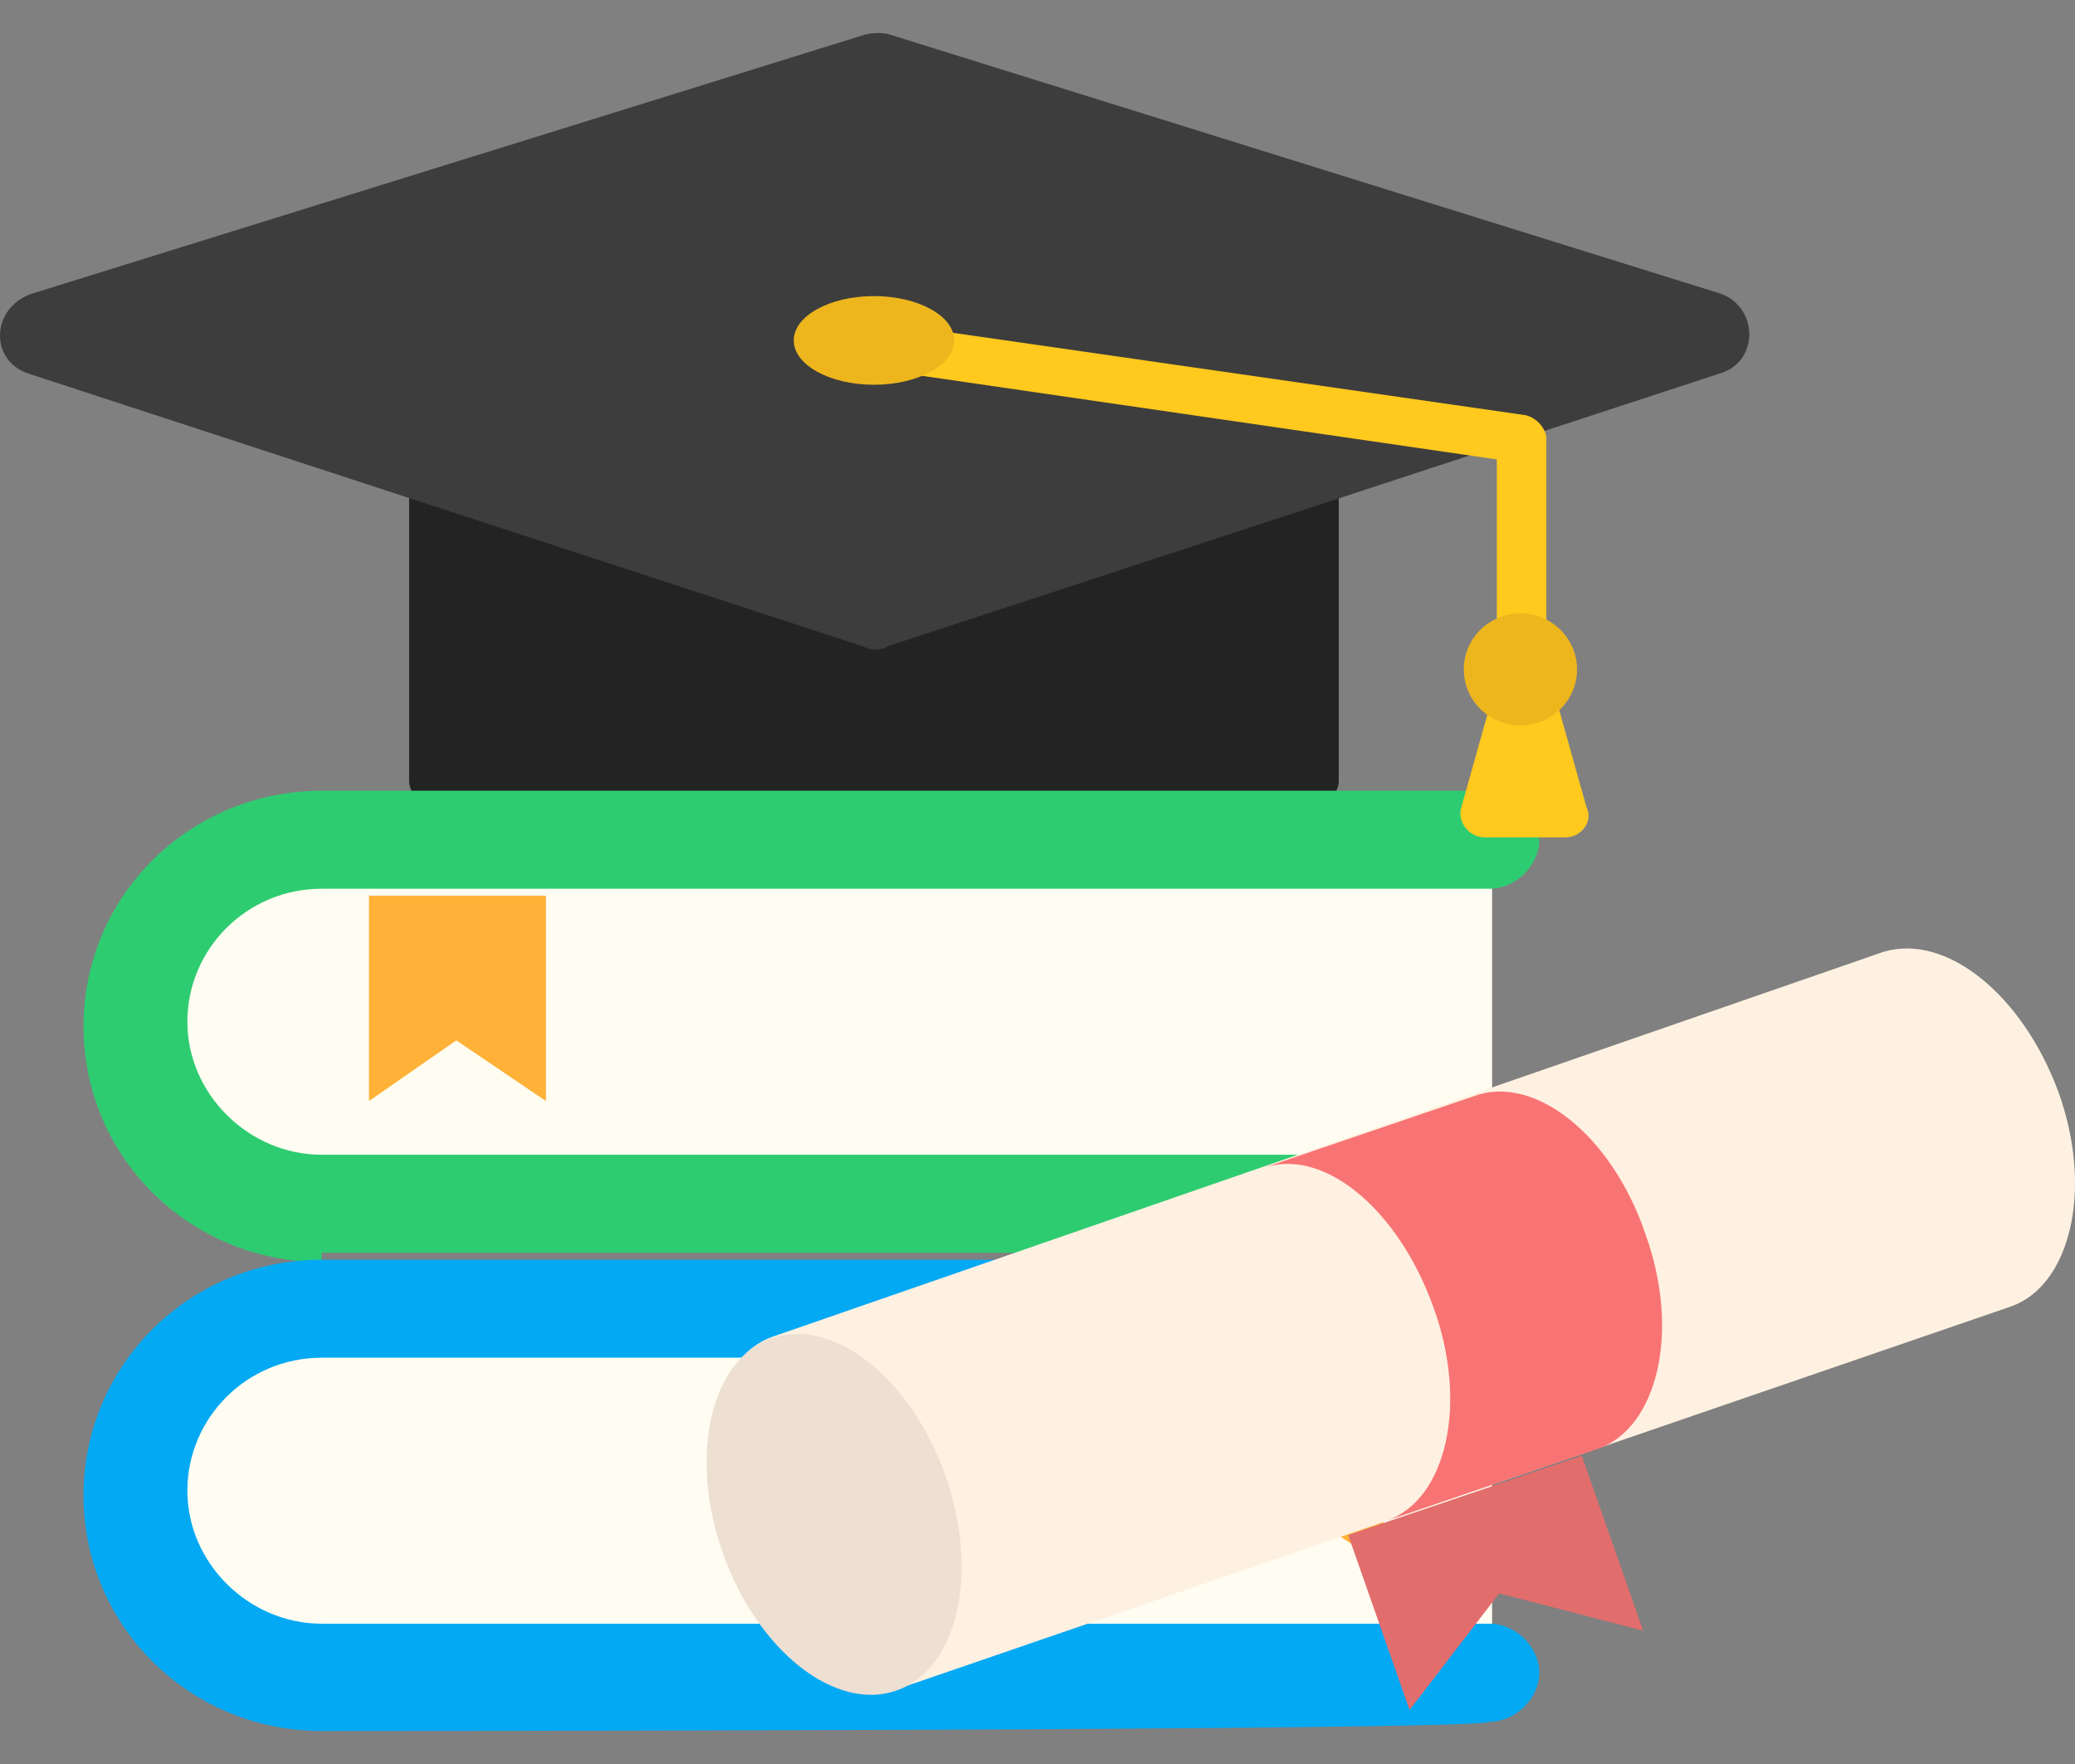 <svg width="40" height="34" viewBox="0 0 40 34" fill="none" xmlns="http://www.w3.org/2000/svg">
<rect x="0" y="0" width="40" height="34" fill="#808080" stroke="none"/>
<path d="M7.887 15.061V9.574H25.807V15.061C25.807 16.005 21.304 18.253 16.801 18.253C12.299 18.253 7.887 16.005 7.887 15.061Z" fill="#232323"/>
<path d="M6.295 23.336H28.763V16.275H6.295C4.339 16.275 2.747 17.804 2.747 19.783C2.793 21.717 4.339 23.336 6.295 23.336Z" fill="#FFFCF1"/>
<path d="M6.204 24.325C3.657 24.325 1.61 22.302 1.61 19.783C1.61 17.265 3.657 15.241 6.204 15.241H28.718C29.218 15.241 29.673 15.691 29.673 16.186C29.673 16.68 29.218 17.13 28.718 17.13H6.204C4.749 17.13 3.612 18.299 3.612 19.693C3.612 21.087 4.794 22.257 6.204 22.257H28.718C29.218 22.257 29.673 22.706 29.673 23.201C29.673 23.696 29.218 24.145 28.718 24.145H6.204V24.325Z" fill="#2ECC71"/>
<path d="M10.524 21.222L8.796 20.053L7.113 21.222V17.265H10.524V21.222Z" fill="#FFB237"/>
<path d="M6.295 32.33H28.763V25.314H6.295C4.339 25.314 2.747 26.843 2.747 28.822C2.793 30.711 4.339 32.33 6.295 32.33Z" fill="#FFFCF1"/>
<path d="M6.204 33.364C3.657 33.364 1.61 31.341 1.61 28.822C1.61 26.304 3.657 24.28 6.204 24.28H28.718C29.218 24.28 29.673 24.73 29.673 25.225C29.673 25.719 29.218 26.169 28.718 26.169H6.204C4.749 26.169 3.612 27.338 3.612 28.732C3.612 30.126 4.794 31.296 6.204 31.296H28.718C29.218 31.296 29.673 31.745 29.673 32.24C29.673 32.735 29.218 33.184 28.718 33.184C28.718 33.364 6.204 33.364 6.204 33.364Z" fill="#04A9F4"/>
<path d="M26.671 30.171L24.988 29.047L23.306 30.171V26.304H26.671V30.171Z" fill="#FFB237"/>
<path d="M0.519 7.191L16.619 12.453C16.801 12.543 16.983 12.543 17.12 12.453L33.175 7.191C33.903 6.966 33.903 5.932 33.175 5.662L17.165 0.67C17.029 0.625 16.847 0.625 16.665 0.67L0.609 5.662C-0.164 5.932 -0.209 6.921 0.519 7.191Z" fill="#3D3D3D"/>
<path d="M29.354 12.903C29.582 12.903 29.809 12.723 29.809 12.453V8.451C29.809 8.271 29.627 8.046 29.4 8.001L16.892 6.202C16.665 6.157 16.437 6.337 16.392 6.607C16.346 6.832 16.528 7.057 16.801 7.102L28.854 8.855V12.498C28.854 12.723 29.081 12.903 29.354 12.903Z" fill="#FFC91D"/>
<path d="M30.173 16.14H28.626C28.308 16.14 28.081 15.825 28.172 15.555L28.854 13.127H29.9L30.582 15.555C30.719 15.825 30.491 16.14 30.173 16.14Z" fill="#FFC91D"/>
<path d="M16.847 7.416C17.701 7.416 18.394 7.033 18.394 6.561C18.394 6.09 17.701 5.707 16.847 5.707C15.993 5.707 15.301 6.09 15.301 6.561C15.301 7.033 15.993 7.416 16.847 7.416Z" fill="#EDB61D"/>
<path d="M29.309 13.982C29.912 13.982 30.401 13.499 30.401 12.902C30.401 12.306 29.912 11.823 29.309 11.823C28.706 11.823 28.218 12.306 28.218 12.902C28.218 13.499 28.706 13.982 29.309 13.982Z" fill="#EDB61D"/>
<path d="M39.679 21.043C40.362 22.931 39.907 24.775 38.77 25.18L17.302 32.555C16.119 32.96 14.664 31.791 13.982 29.902C13.299 28.013 13.754 26.169 14.891 25.765L36.314 18.344C37.542 17.985 38.997 19.199 39.679 21.043Z" fill="#FFF1E1"/>
<path d="M31.719 23.786C32.402 25.675 31.947 27.519 30.81 27.923L26.716 29.317C27.899 28.913 28.308 27.024 27.626 25.18C26.944 23.291 25.488 22.077 24.306 22.527L28.399 21.133C29.582 20.683 31.083 21.897 31.719 23.786Z" fill="#F87474"/>
<path d="M17.276 32.586C18.462 32.177 18.888 30.325 18.227 28.448C17.567 26.572 16.07 25.382 14.884 25.79C13.698 26.199 13.272 28.052 13.932 29.928C14.593 31.805 16.09 32.995 17.276 32.586Z" fill="#EDDFD1"/>
<path d="M31.675 31.43L28.9 30.711L27.172 32.959L25.989 29.587L30.492 28.058L31.675 31.43Z" fill="#E26D6D"/>
</svg>
